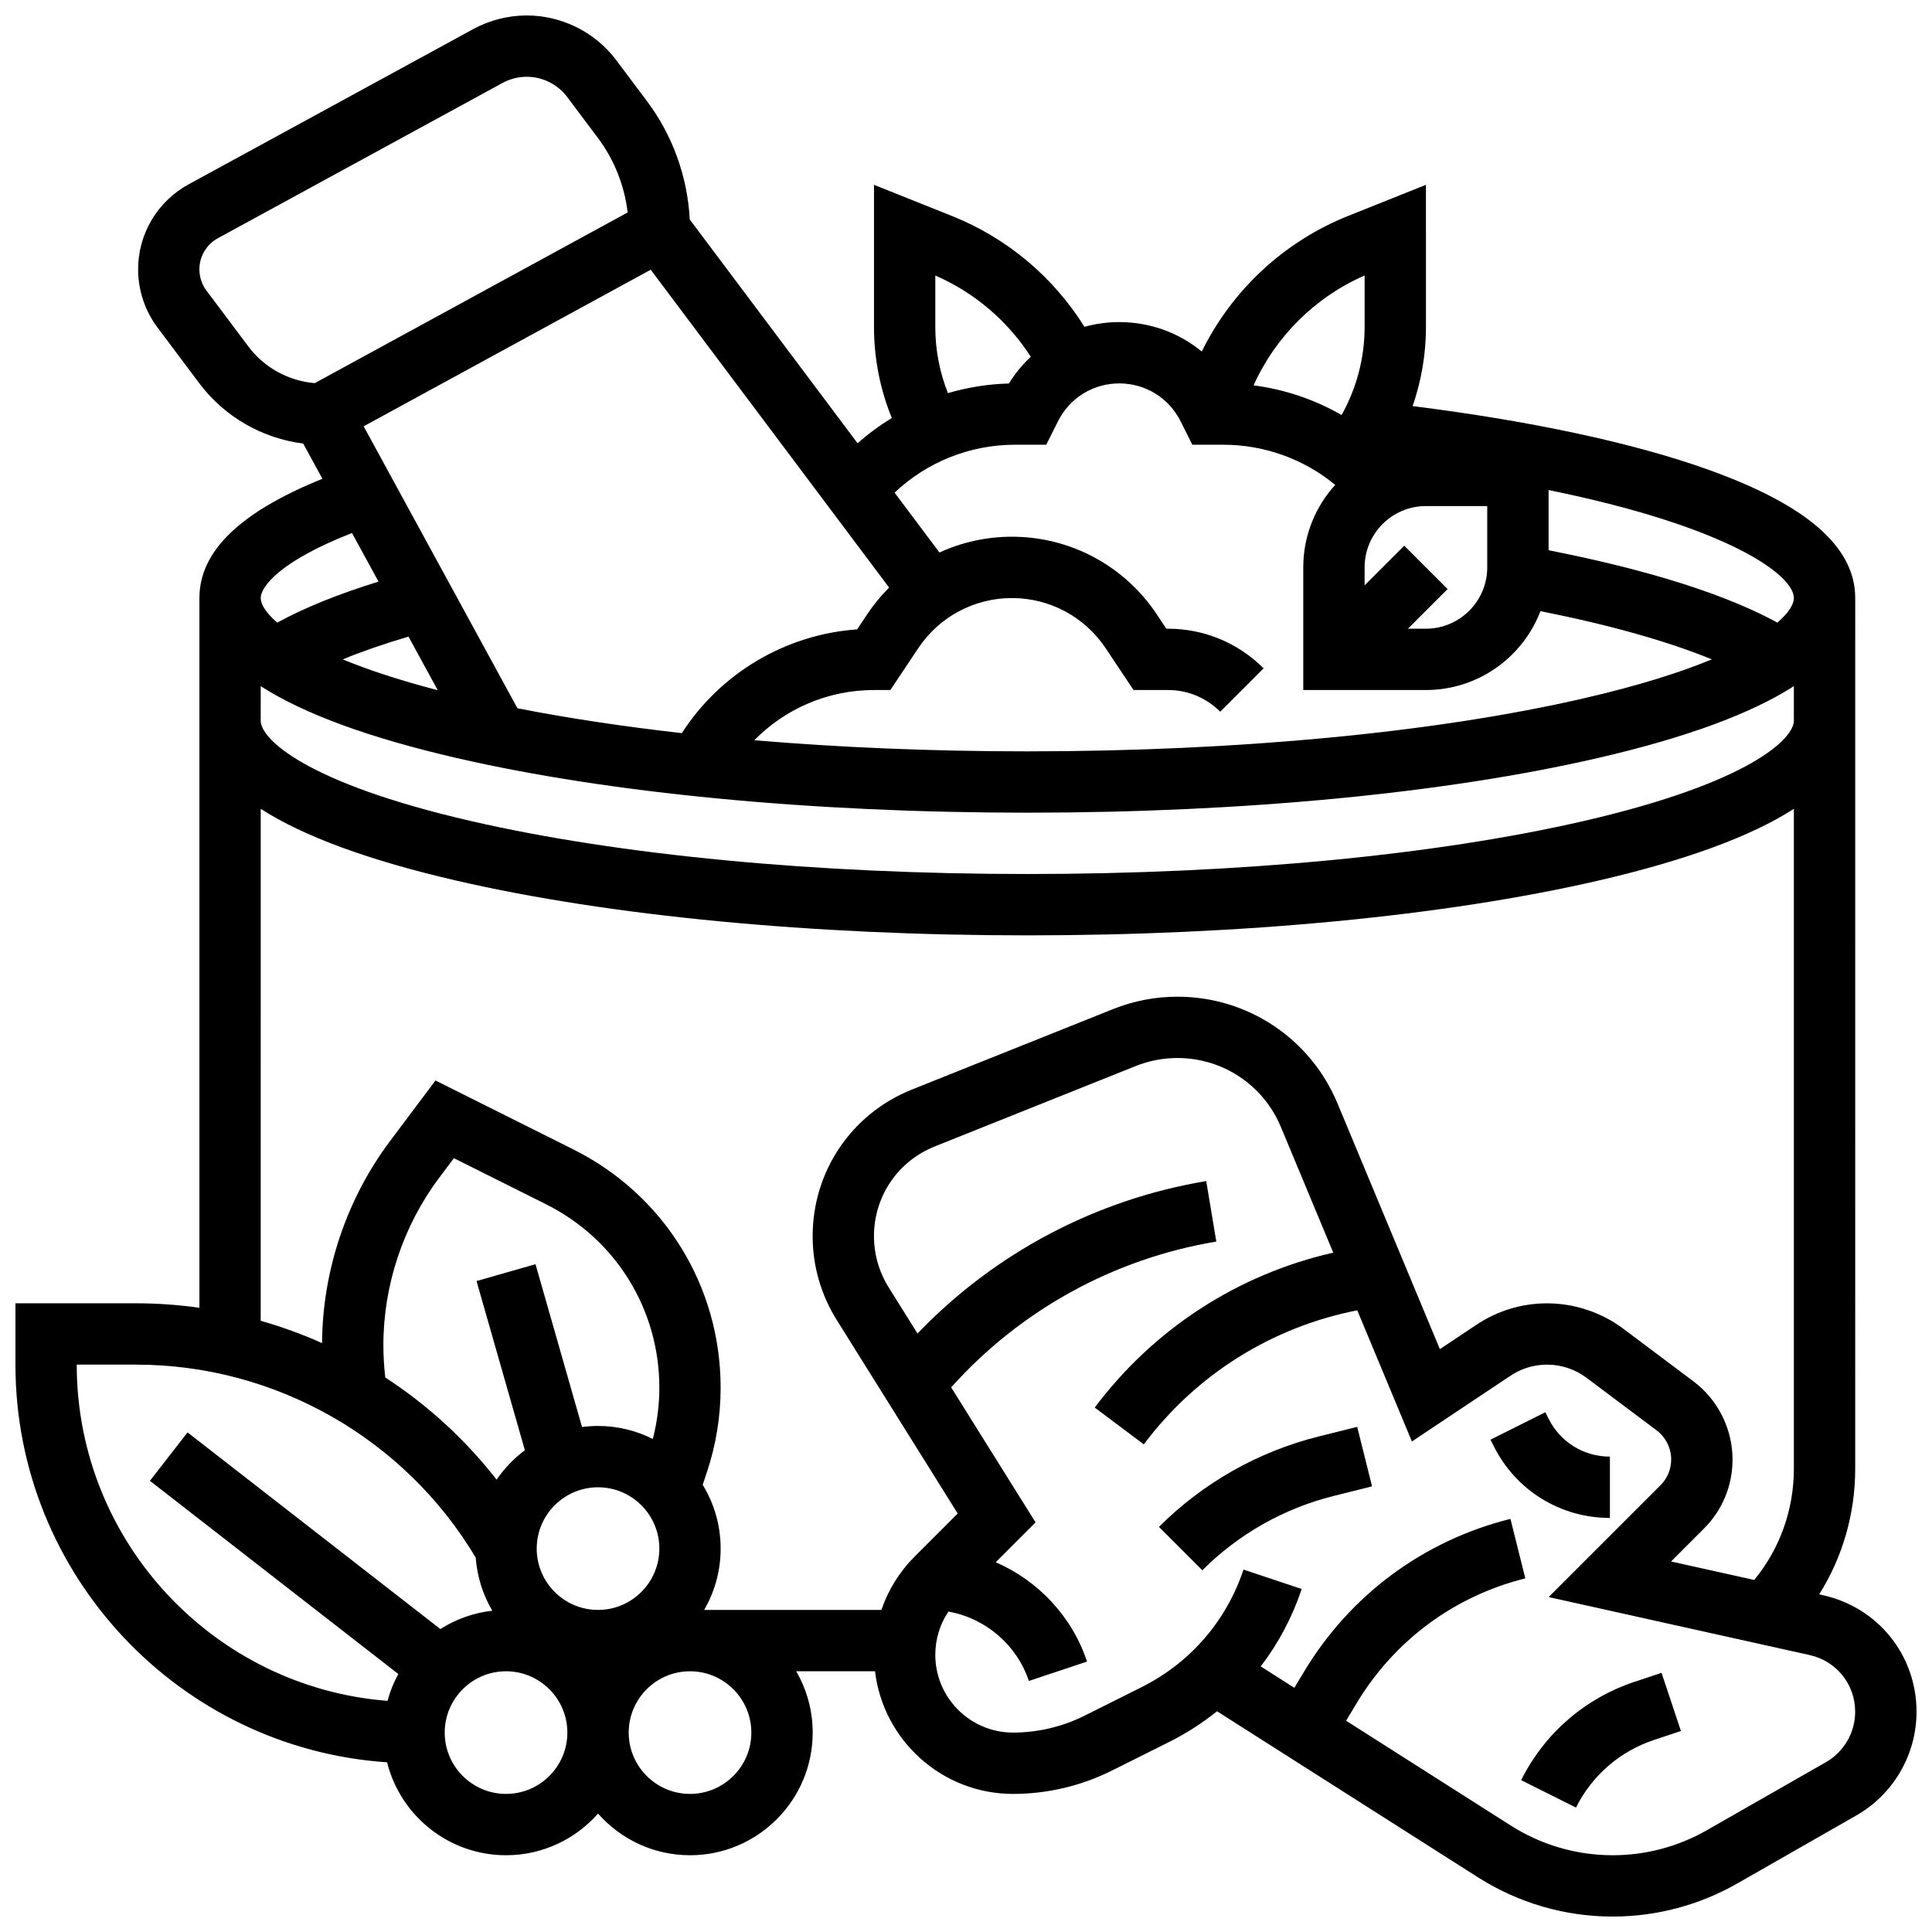 <?xml version="1.0" encoding="UTF-8"?>
<!-- Uploaded to: SVG Repo, www.svgrepo.com, Generator: SVG Repo Mixer Tools -->
<svg width="800px" height="800px" version="1.1" viewBox="144 144 512 512" xmlns="http://www.w3.org/2000/svg">
 <defs>
  <clipPath id="a">
   <path d="m148.09 148.09h503.81v503.81h-503.81z"/>
  </clipPath>
 </defs>
 <g clip-path="url(#a)">
  <path d="m627.13 566.75-1.02-0.227c6.203-9.898 9.539-21.348 9.539-33.301l0.004-230.73c0-13.543-12.793-24.691-39.113-34.086-19.789-7.066-46.664-12.82-78.184-16.793 2.316-6.676 3.535-13.738 3.535-20.863l-0.004-37.773-20.664 8.266c-17.023 6.809-30.773 19.742-38.742 35.914-6.031-4.965-13.68-7.801-21.852-7.801-3.18 0-6.281 0.441-9.238 1.254-8.254-13.227-20.488-23.523-35.105-29.371l-20.664-8.262v37.773c0 8.25 1.617 16.422 4.719 24.027-3.199 1.953-6.238 4.18-9.066 6.699l-44.488-59.312c-0.57-11.262-4.523-22.285-11.297-31.312l-8.168-10.891c-5.57-7.43-14.438-11.863-23.723-11.863-4.945 0-9.855 1.254-14.199 3.621l-75.43 41.145c-8.246 4.496-13.371 13.129-13.371 22.523 0 5.516 1.82 10.984 5.133 15.395l11.117 14.828c6.625 8.832 16.652 14.57 27.504 15.934l5.094 9.336c-21.902 8.855-32.598 19.238-32.598 31.613v188.08c-5.508-0.773-11.105-1.184-16.758-1.184h-31.996v16.25c0 55.844 43.559 101.7 98.484 105.39 3.527 14.129 16.324 24.629 31.531 24.629 9.703 0 18.418-4.277 24.379-11.039 5.961 6.762 14.676 11.039 24.379 11.039 17.922 0 32.504-14.582 32.504-32.504 0-5.918-1.598-11.465-4.371-16.25h20.891c2.16 18.277 17.742 32.504 36.59 32.504 9.039 0 18.094-2.137 26.18-6.18l15.129-7.562c4.578-2.289 8.84-5.031 12.738-8.164l69.168 44.016c10.68 6.797 23.027 10.391 35.695 10.391 11.555 0 22.965-3.031 32.996-8.762l31.574-18.043c9.832-5.617 15.941-16.145 15.941-27.469 0-14.941-10.188-27.641-24.773-30.883zm-7.731-264.26c0 1.539-1.234 3.809-4.379 6.512-16.547-9.078-40.66-15.266-60.629-19.18v-15.957c48.117 9.805 65.008 22.625 65.008 28.625zm-103.26-13.875-10.504 10.508v-4.762c0-8.961 7.293-16.25 16.25-16.25h16.25v16.25c0 8.961-7.293 16.25-16.25 16.25h-4.762l10.504-10.504zm-10.504-71.605v13.742c0 8.145-2.141 16.172-6.106 23.234-7.144-4.106-15.051-6.801-23.312-7.859 5.816-12.918 16.281-23.387 29.418-29.117zm-113.77 13.738v-13.738c10.434 4.547 19.199 12.047 25.312 21.543-2.211 2.066-4.176 4.434-5.809 7.078-5.543 0.145-10.965 1.023-16.16 2.551-2.188-5.535-3.344-11.453-3.344-17.434zm21.176 31.109h8.227l3.106-6.207c3.098-6.195 9.324-10.043 16.25-10.043 6.926 0 13.152 3.848 16.25 10.047l3.106 6.207h8.227c10.906 0 21.359 3.812 29.641 10.645-5.258 5.773-8.469 13.449-8.469 21.855v32.504h32.504c13.836 0 25.676-8.695 30.355-20.902 18.34 3.641 33.836 8.016 45.418 12.781-8.227 3.394-19.242 6.93-33.844 10.301-39.324 9.078-91.727 14.074-147.57 14.074-25.102 0-49.504-1.012-72.34-2.949 8.227-8.391 19.559-13.305 31.711-13.305h4.348l7.394-11.094c5.547-8.316 14.828-13.281 24.824-13.281s19.277 4.965 24.824 13.285l7.394 11.09h9.109c5.238 0 10.168 2.039 13.871 5.746l11.492-11.492c-6.773-6.773-15.781-10.504-25.363-10.504h-0.41l-2.57-3.856c-8.57-12.852-22.906-20.523-38.348-20.523-6.746 0-13.277 1.465-19.207 4.184l-11.898-15.863c8.594-8.125 19.938-12.699 31.965-12.699zm-153.03 65.059c-10.402-2.711-18.668-5.484-25.176-8.172 5.086-2.098 10.926-4.121 17.426-6.035zm21.117 4.781-40.754-74.719 76.078-41.496 63.176 84.234c-2.133 2.133-4.082 4.481-5.789 7.047l-2.68 4.019c-19.008 1.379-36.145 11.547-46.477 27.504-15.543-1.758-30.164-3.961-43.555-6.59zm-71.281-95.84-11.121-14.828c-1.215-1.617-1.883-3.621-1.883-5.644 0-3.445 1.879-6.609 4.902-8.258l75.43-41.145c1.961-1.07 4.18-1.637 6.418-1.637 4.195 0 8.203 2.004 10.719 5.359l8.172 10.895c4.301 5.734 7.016 12.598 7.852 19.703l-82.914 45.227c-6.918-0.559-13.383-4.086-17.574-9.672zm27.438 49.395 7.023 12.879c-10.754 3.332-19.727 6.969-26.832 10.871-3.144-2.703-4.379-4.973-4.379-6.512 0-3.07 5.281-9.859 24.188-17.238zm-24.188 40.59c11.383 7.316 28.711 13.684 51.93 19.043 40.484 9.34 94.188 14.484 151.22 14.484s110.73-5.144 151.22-14.488c23.219-5.359 40.543-11.727 51.93-19.043l-0.004 9.156c0 4.75-11.617 16.41-55.582 26.559-39.324 9.074-91.727 14.07-147.57 14.07-55.836 0-108.24-4.996-147.57-14.07-43.965-10.148-55.582-21.809-55.582-26.559zm-48.758 179.8h15.746c36.867 0 71.16 19.555 89.988 51.148 0.375 5.106 1.93 9.883 4.394 14.066-5.019 0.562-9.695 2.269-13.762 4.859l-67-52.113-9.977 12.828 65.824 51.195c-1.219 2.231-2.176 4.617-2.848 7.121-46.02-3.586-82.367-42.18-82.367-89.105zm81.262-5.18c0-15.875 5.246-31.613 14.77-44.312l3.914-5.219 24.402 12.199c18.535 9.273 30.047 27.902 30.047 48.625 0 4.594-0.586 9.145-1.73 13.578-4.375-2.195-9.305-3.441-14.52-3.441-1.438 0-2.848 0.105-4.238 0.285l-12.328-43.148-15.629 4.465 12.809 44.828c-2.91 2.168-5.445 4.812-7.488 7.812-8.32-10.688-18.32-19.809-29.504-27.086-0.332-2.848-0.504-5.723-0.504-8.586zm73.133 53.934c0 8.961-7.293 16.25-16.25 16.25-8.961 0-16.25-7.293-16.25-16.25 0-8.961 7.293-16.25 16.25-16.25 8.961 0 16.25 7.289 16.25 16.25zm-40.629 65.008c-8.961 0-16.25-7.293-16.25-16.25 0-8.961 7.293-16.25 16.25-16.25 8.961 0 16.25 7.293 16.25 16.25 0 8.961-7.289 16.25-16.25 16.25zm65.008-16.25c0 8.961-7.293 16.25-16.25 16.25-8.961 0-16.25-7.293-16.25-16.25 0-8.961 7.293-16.25 16.25-16.25 8.957-0.004 16.25 7.289 16.25 16.25zm43.297-46.664c-4.055 4.055-7.039 8.887-8.832 14.16h-46.969c2.773-4.785 4.371-10.332 4.371-16.25 0-6.191-1.742-11.98-4.758-16.914l1.133-3.402c2.402-7.211 3.621-14.723 3.621-22.328 0-26.918-14.957-51.117-39.031-63.152l-36.535-18.266-12.051 16.066c-11.512 15.352-17.891 34.34-18.008 53.527-5.258-2.348-10.695-4.328-16.262-5.914l0.008-135.67c11.383 7.316 28.711 13.684 51.93 19.043 40.484 9.344 94.188 14.488 151.22 14.488s110.73-5.144 151.22-14.488c23.219-5.359 40.543-11.727 51.93-19.043v174.88c0 10.859-3.703 21.172-10.5 29.477l-22.043-4.898 8.703-8.703c4.891-4.891 7.586-11.398 7.586-18.316 0-8.109-3.871-15.855-10.363-20.723l-18.578-13.934c-5.789-4.344-12.969-6.734-20.207-6.734-6.672 0-13.129 1.957-18.68 5.656l-9.73 6.484-27.133-65.121c-7.156-17.184-23.809-28.281-42.418-28.281-5.871 0-11.613 1.105-17.066 3.285l-53.297 21.32c-15.98 6.391-26.309 21.645-26.309 38.855 0 7.852 2.199 15.523 6.363 22.18l32.078 51.324zm241.48 54.504-31.574 18.043c-7.578 4.332-16.199 6.621-24.934 6.621-9.574 0-18.902-2.719-26.98-7.856l-43.668-27.789 2.746-4.578c10-16.664 25.891-28.441 44.746-33.152l-3.941-15.766c-23.066 5.766-42.508 20.172-54.738 40.559l-2.527 4.211-8.91-5.672c4.672-6.106 8.348-13.012 10.852-20.52l-15.418-5.141c-4.551 13.66-14.156 24.73-27.035 31.172l-15.129 7.562c-5.84 2.922-12.379 4.465-18.91 4.465-11.359 0-20.605-9.246-20.605-20.605 0-4.144 1.219-8.102 3.481-11.465 9.801 1.75 18.109 8.77 21.316 18.387l15.418-5.141c-4-11.996-12.992-21.457-24.203-26.324l10.562-10.559-22.367-35.781c18.32-20.457 43.055-34.105 70.266-38.637l-2.672-16.031c-29.312 4.883-56.094 19.098-76.512 40.395l-7.648-12.234c-2.547-4.074-3.891-8.766-3.891-13.566 0-10.527 6.316-19.855 16.09-23.766l53.297-21.32c3.523-1.41 7.234-2.125 11.031-2.125 12.031 0 22.793 7.176 27.418 18.277l13.879 33.305c-25.277 5.758-47.539 20.164-63.207 41.051l13 9.754c13.906-18.539 33.918-31.066 56.57-35.523l14.484 34.758 26.152-17.438c2.871-1.914 6.215-2.926 9.664-2.926 3.746 0 7.457 1.238 10.453 3.484l18.578 13.934c2.418 1.812 3.859 4.699 3.859 7.719 0 2.578-1.004 5-2.828 6.824l-29.637 29.637 69.176 15.371c7.094 1.578 12.047 7.754 12.047 15.02 0.004 5.516-2.969 10.633-7.75 13.367z"/>
 </g>
 <path d="m577.18 589.69c-13.176 4.391-23.852 13.652-30.062 26.07l14.535 7.269c4.269-8.539 11.609-14.902 20.668-17.922l7.141-2.379-5.141-15.418z"/>
 <path d="m570.64 530.02c-6.926 0-13.152-3.848-16.25-10.047l-0.859-1.715-14.535 7.269 0.859 1.715c5.863 11.738 17.66 19.027 30.785 19.027z"/>
 <path d="m493.46 524.68c-16.016 4.004-30.652 12.289-42.324 23.965l11.492 11.492c9.59-9.59 21.613-16.398 34.773-19.688l10.207-2.551-3.941-15.766z"/>
</svg>